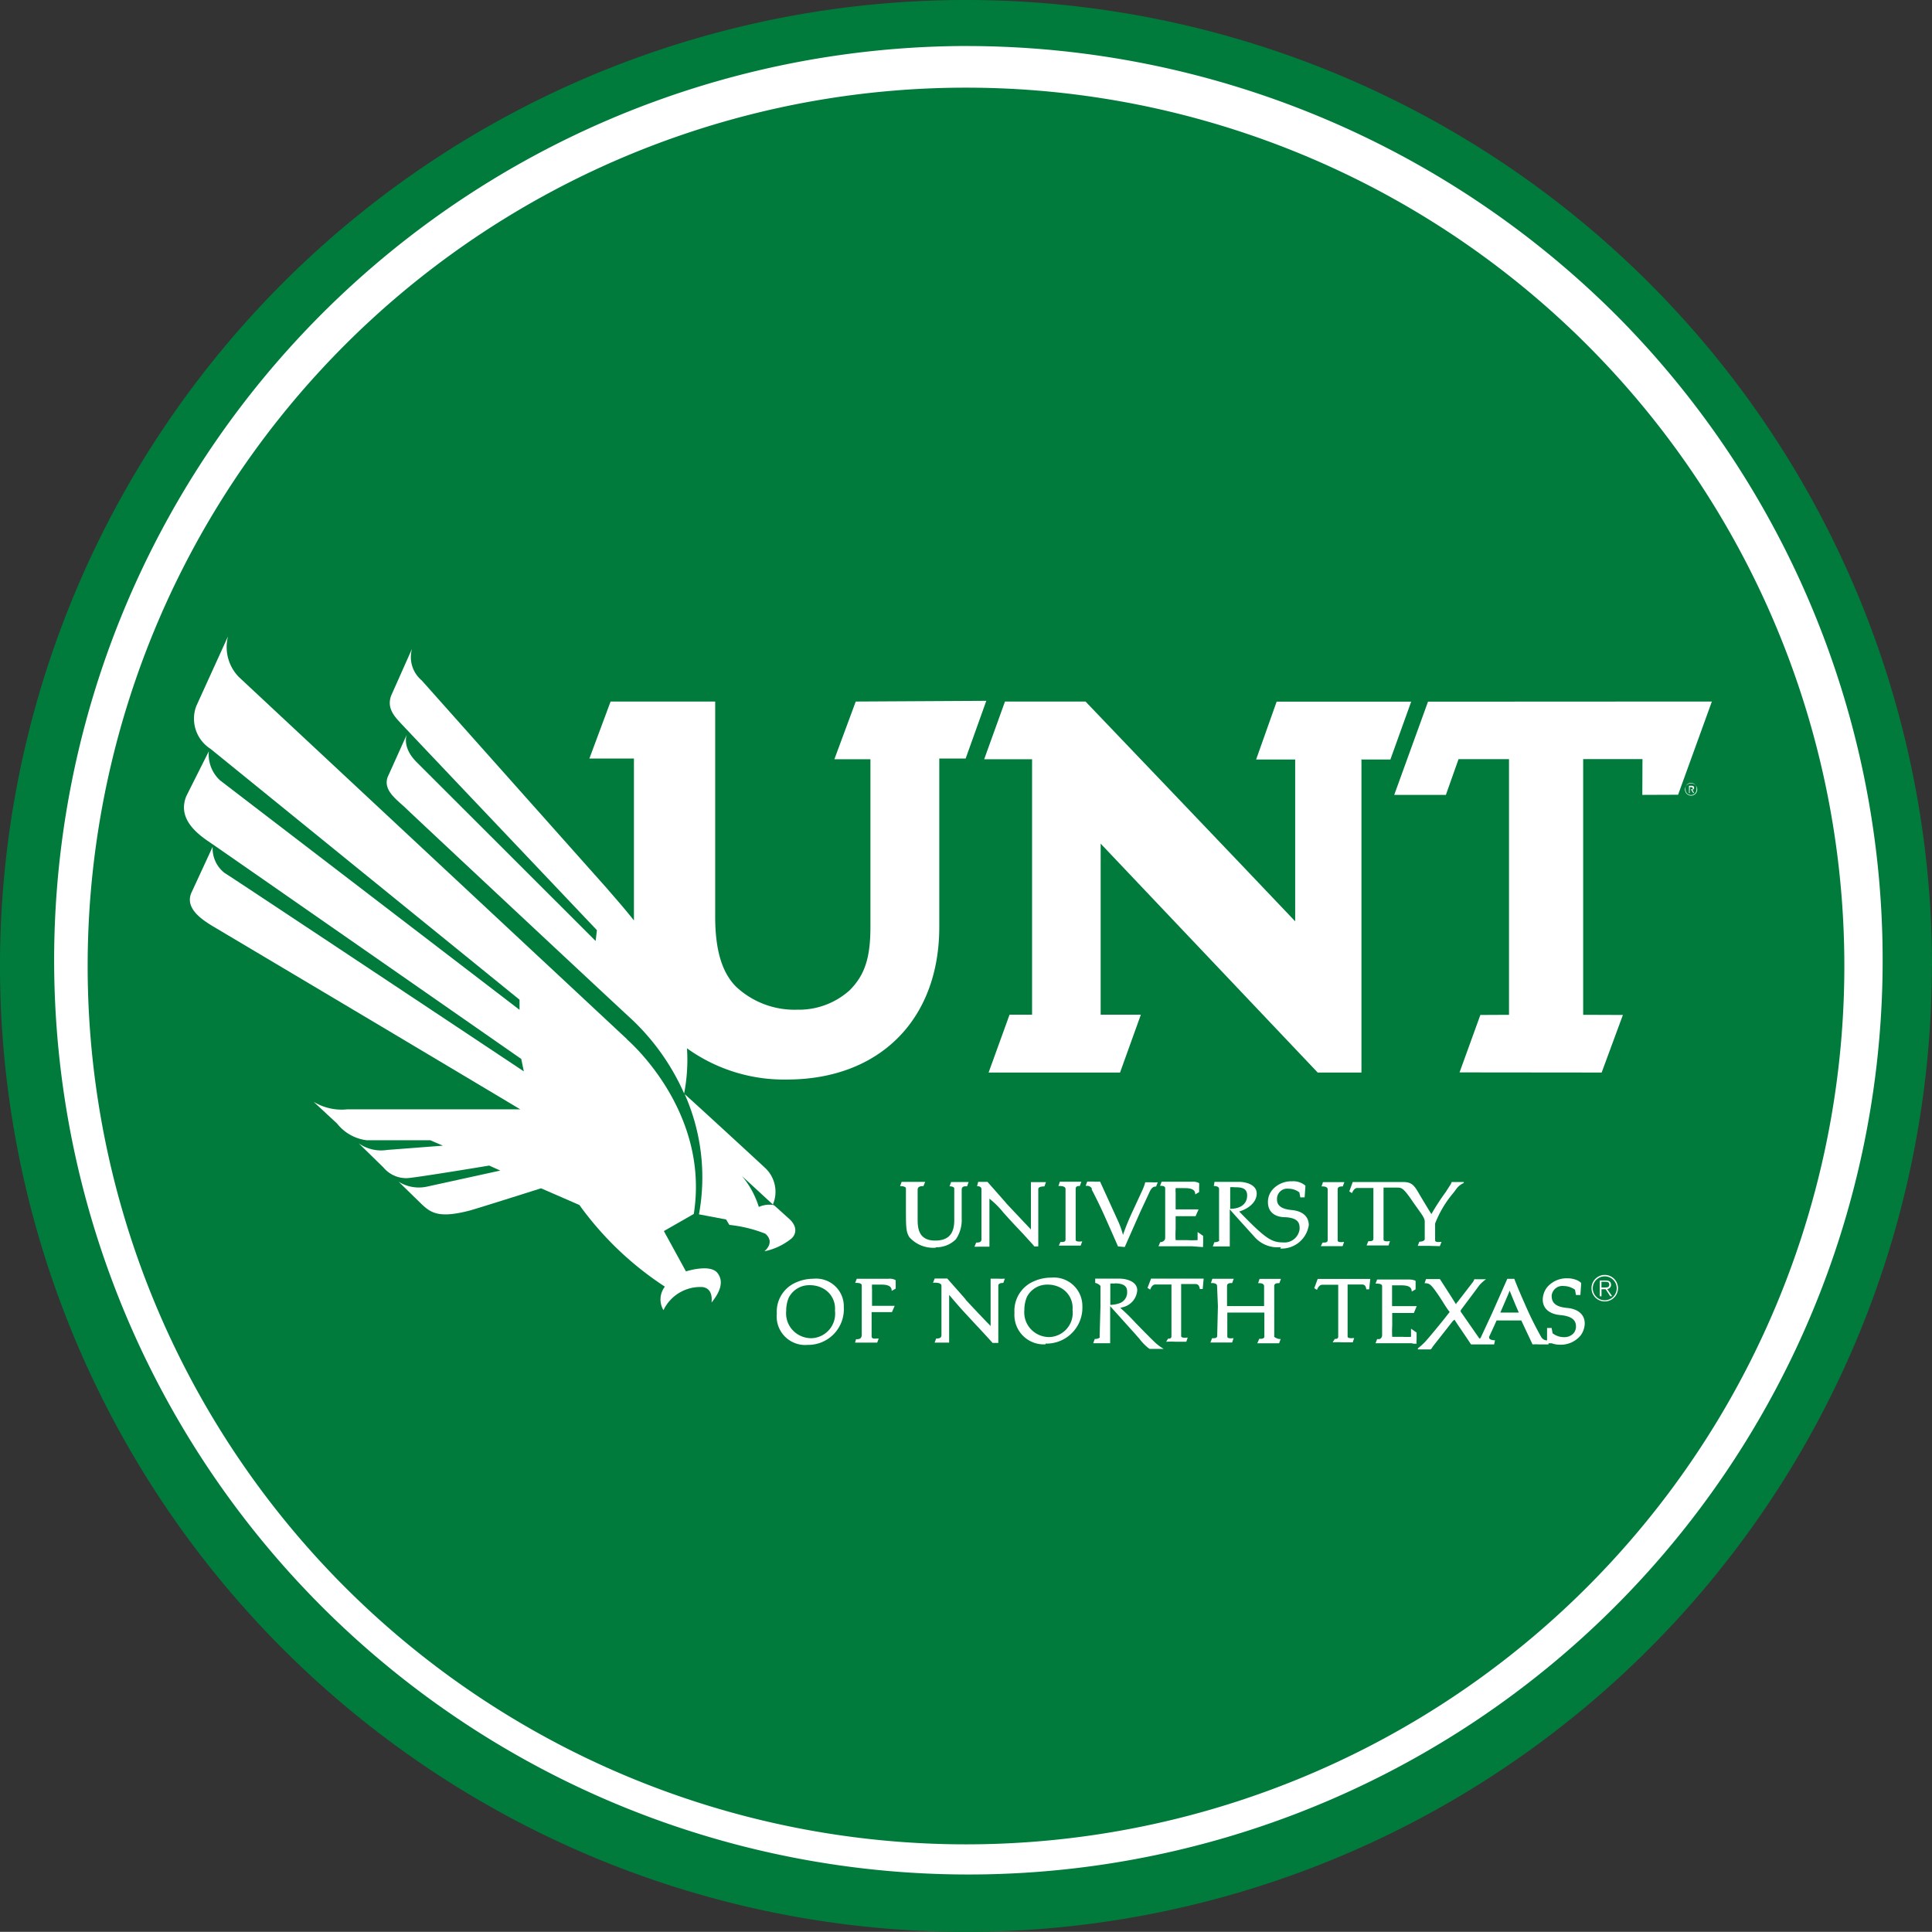 <svg xmlns="http://www.w3.org/2000/svg" width="199.404" height="199.389" viewBox="0 0 199.404 199.389">
  <rect x="0" y="0" width="199.404" height="199.389" fill="#333333" stroke="none"/>
  <g id="Group_252" data-name="Group 252" transform="translate(-13.35 -13.36)">
    <path id="Path_1170" data-name="Path 1170" d="M212.739,113.055A99.695,99.695,0,1,1,113.045,13.36h.015a99.7,99.7,0,0,1,99.695,99.695h0" transform="translate(0 0)" fill="#007b3b"/>
    <path id="Path_1171" data-name="Path 1171" d="M111.532,20.886a90.655,90.655,0,1,1-.015,0h.015m0-4.3a94.361,94.361,0,1,0,67.125,27.8A94.944,94.944,0,0,0,111.532,16.59Z" transform="translate(1.528 1.521)" fill="#fff"/>
    <path id="Path_1172" data-name="Path 1172" d="M66,94.81h0" transform="translate(24.802 38.369)" fill="#fff"/>
    <path id="Path_1173" data-name="Path 1173" d="M80.178,103.076a3.3,3.3,0,0,1-2.721-1.089c-.353-.574-.353-.986-.353-3.28V96.971c0-.221-.382-.25-.559-.25H76.5l.162-.441h2.427l-.177.441c-.235,0-.6,0-.6.382v2.942c0,.853,0,2.295,1.809,2.295,1.339,0,1.971-.662,1.971-2.089V96.971c0-.235-.485-.235-.485-.235l.162-.441h1.809l-.162.441H83.3c-.162,0-.441,0-.441.382v2.942a3.528,3.528,0,0,1-.6,2.148,2.856,2.856,0,0,1-2.045.824" transform="translate(29.748 39.061)" fill="#fff"/>
    <path id="Path_1174" data-name="Path 1174" d="M87.9,102.929c-.912-1.015-1.471-1.618-1.9-2.06l-.588-.633-.677-.75a9.435,9.435,0,0,0-1.471-1.471v4.958H81.72l.177-.427c.206,0,.544,0,.544-.338V97.045c0-.294-.324-.324-.456-.324l.118-.441h.956c1.912,2.162,1.912,2.162,1.912,2.177s2.045,2.177,2.574,2.736V96.309H89.1l-.162.441c-.132,0-.633,0-.633.279v5.914h-.6Z" transform="translate(32.207 39.061)" fill="#fff"/>
    <path id="Path_1175" data-name="Path 1175" d="M87.816,102.493h.1c.162,0,.427,0,.427-.25V97.02c0-.265-.382-.309-.6-.309H87.61l.147-.441h2.221l-.162.441c-.206,0-.427,0-.427.309v5.208c0,.1,0,.162.206.206a1.183,1.183,0,0,0,.353,0h.118l-.162.427H87.654Z" transform="translate(34.982 39.057)" fill="#fff"/>
    <path id="Path_1176" data-name="Path 1176" d="M92.859,102.953s-.691-1.589-1.471-3.325c-.471-1.044-1-2.089-1.236-2.53v-.132a.544.544,0,0,0-.515-.265H89.52l.162-.441h.647a5.774,5.774,0,0,0,.677,0l1.839,4.031a9.331,9.331,0,0,1,.53,1.471,23.639,23.639,0,0,1,.941-2.324l1.074-2.324a5.021,5.021,0,0,0,.28-.78h.662a5.666,5.666,0,0,0,.633,0l-.177.441c-.177,0-.441,0-.706.633l-.927,1.986-1.6,3.619Z" transform="translate(35.882 39.052)" fill="#fff"/>
    <path id="Path_1177" data-name="Path 1177" d="M100.235,96.889v2.192c1.133,0,1.751-.544,1.751-1.383s-.75-.839-1.309-.839a1.69,1.69,0,0,0-.456,0m5.252,6.178a3.161,3.161,0,0,1-2.78-1.118c-1.221-1.339-2.471-2.736-2.5-2.78v3.825H98.44l.162-.441a.763.763,0,0,0,.485-.118.172.172,0,0,0,0-.132V97.036c0-.28-.382-.309-.544-.309l.074-.427h2.545c.618,0,1.809.25,1.809,1.206s-.941,1.6-1.809,1.854c2.692,2.766,3.3,3.192,4.56,3.192H106a1.575,1.575,0,0,0,1.4-1.383c0-.485,0-1.133-1.471-1.221-1.147,0-1.765-.588-1.795-1.471a1.944,1.944,0,0,1,.559-1.471,2.614,2.614,0,0,1,1.912-.765,1.927,1.927,0,0,1,1.4.456l-.088,1.206h-.441s-.1-.5-.1-.515a1.846,1.846,0,0,0-1.133-.382,1.06,1.06,0,0,0-1.171.934,1.087,1.087,0,0,0-.006.154c0,.677.471,1.015,1.545,1.118s1.736.647,1.736,1.559a2.839,2.839,0,0,1-2.942,2.413" transform="translate(40.084 39.041)" fill="#fff"/>
    <path id="Path_1178" data-name="Path 1178" d="M71.3,103.747a2.37,2.37,0,0,0-2.207,1.28,3.385,3.385,0,0,0-.265,1.368,2.546,2.546,0,0,0,1.221,2.442,2.647,2.647,0,0,0,1.383.382,2.53,2.53,0,0,0,2.446-2.611,2.247,2.247,0,0,0-.019-.243,2.352,2.352,0,0,0-1.25-2.295,2.846,2.846,0,0,0-1.339-.324m-.25,6.164a2.942,2.942,0,0,1-3.169-2.7,2.878,2.878,0,0,1,.006-.54,3.266,3.266,0,0,1,1.854-3.148,4.417,4.417,0,0,1,1.912-.441,2.854,2.854,0,0,1,3.135,2.542,3.031,3.031,0,0,1,.013.4,3.678,3.678,0,0,1-3.464,3.879q-.143.007-.287,0" transform="translate(25.668 42.26)" fill="#fff"/>
    <path id="Path_1179" data-name="Path 1179" d="M106.2,102.537h.1c.162,0,.427,0,.427-.25V97.05c0-.265-.324-.309-.515-.309h-.118l.147-.441h2.207l-.162.441c-.221,0-.53,0-.53.309v5.222c0,.088,0,.162.191.206a1.291,1.291,0,0,0,.353,0h.118l-.147.427H106.02Z" transform="translate(43.654 39.071)" fill="#fff"/>
    <path id="Path_1180" data-name="Path 1180" d="M116.2,102.88h-1.118l.162-.427s.559,0,.559-.28V100.38c0-.338-.265-.691-.662-1.25l-.471-.662c-1.059-1.559-1.206-1.6-1.751-1.6h-1.368v5.325c0,.1,0,.162.191.206a1.183,1.183,0,0,0,.353,0h.118l-.147.441H109.8l.177-.441h.1c.162,0,.427,0,.427-.25V96.908h-1.662c-.368,0-.544.53-.544.53l-.28-.177.353-.971h5.193c.956,0,1.192.4,1.736,1.353l.353.588.544.9.294.471a23,23,0,0,1,1.471-2.265l.5-.78a.839.839,0,0,0,.118-.265h1.25v.1a1.9,1.9,0,0,0-.75.588l-.294.4a11.2,11.2,0,0,0-1.912,3.192v1.692c0,.1,0,.162.177.206a1,1,0,0,0,.338,0h.147l-.177.441Z" transform="translate(44.596 39.066)" fill="#fff"/>
    <path id="Path_1181" data-name="Path 1181" d="M73.443,109.32c.279,0,.588,0,.588-.471v-5.09c0-.221-.338-.25-.53-.25h-.147l.162-.427H76.8a1.2,1.2,0,0,1,.736.147v.868s-.382.221-.412.235c0-.324-.147-.647-1.044-.647h-.986a2.974,2.974,0,0,0,0,.485v1.706H77.43l-.28.647h-2.1v2.516a.221.221,0,0,0,.177.206,1,1,0,0,0,.338,0h.221l-.162.427H73.34Z" transform="translate(28.26 42.262)" fill="#fff"/>
    <path id="Path_1182" data-name="Path 1182" d="M98.116,102.934H94.63l.177-.427s.515,0,.515-.471v-5.09c0-.221-.265-.25-.412-.25h-.118l.162-.427h3.119a1.323,1.323,0,0,1,.75.147c.015,0,0,.382,0,.662v.265l-.4.235c0-.324-.147-.647-1.044-.647H96.4a3.339,3.339,0,0,0,0,.485v1.706h2.368l-.309.706H96.4v1.324a9.947,9.947,0,0,0,0,1.147h1.177a10.337,10.337,0,0,0,1.089,0v-.839l.574.4v.765a1.663,1.663,0,0,0,0,.382h-.162Z" transform="translate(38.289 39.057)" fill="#fff"/>
    <path id="Path_1183" data-name="Path 1183" d="M84.974,109.724c-.912-1.015-1.471-1.6-1.883-2.045l-.6-.647-.544-.588c-.706-.78-1.28-1.471-1.471-1.692v4.928h-1.5l.162-.427c.206,0,.544,0,.544-.338v-5.1c0-.221-.235-.324-.736-.324H78.81l.177-.427h1.295c1.9,2.148,1.912,2.162,1.9,2.177s2.03,2.177,2.574,2.721v-4.884h.721a7.088,7.088,0,0,0,.75,0l-.162.441c-.118,0-.515,0-.515.279v5.914h-.6Z" transform="translate(30.836 42.255)" fill="#fff"/>
    <path id="Path_1184" data-name="Path 1184" d="M92.271,103.585a1.481,1.481,0,0,0-.456,0v2.192a3.066,3.066,0,0,0,1.015-.191,1.191,1.191,0,0,0,.721-1.192c0-.574-.4-.839-1.309-.839m3.619,6.767a5.023,5.023,0,0,1-1.03-1.03l-.544-.618L91.8,105.909v3.825H90.05l.162-.441a.776.776,0,0,0,.5-.132.162.162,0,0,0,0-.118l.088-3.1V103.82a1,1,0,0,0-.544-.309v-.441h2.53c.618,0,1.809.25,1.809,1.206a1.935,1.935,0,0,1-1.471,1.736l-.28.074a19.986,19.986,0,0,1,1.6,1.574c.633.647,1.339,1.368,1.9,1.912a4.888,4.888,0,0,0,.986.75H95.861Z" transform="translate(36.131 42.26)" fill="#fff"/>
    <path id="Path_1185" data-name="Path 1185" d="M87.99,103.724a2.34,2.34,0,0,0-2.177,1.265,3.416,3.416,0,0,0-.265,1.353,2.531,2.531,0,0,0,1.206,2.413,2.61,2.61,0,0,0,1.368.382,2.5,2.5,0,0,0,2.417-2.582,2.245,2.245,0,0,0-.019-.243,2.34,2.34,0,0,0-1.236-2.265,2.8,2.8,0,0,0-1.324-.324m-.235,6.164a3.03,3.03,0,0,1-3.2-2.854,3.21,3.21,0,0,1,0-.412,3.294,3.294,0,0,1,1.868-3.178A4.415,4.415,0,0,1,88.343,103a2.942,2.942,0,0,1,3.182,2.682c.007.087.01.174.01.26a3.707,3.707,0,0,1-3.541,3.866c-.084,0-.169,0-.255,0" transform="translate(33.528 42.224)" fill="#fff"/>
    <path id="Path_1186" data-name="Path 1186" d="M95.978,109.263c.177,0,.353,0,.353-.265v-5.325H94.669c-.368,0-.53.515-.53.53l-.28-.177.368-.956h5.428l-.1,1.074h-.294a.843.843,0,0,0-.147-.4.422.422,0,0,0-.309-.118H97.332v5.325c0,.1,0,.162.206.206a1.289,1.289,0,0,0,.353,0h.118l-.147.427H96.787a8.11,8.11,0,0,0-1,0h0Z" transform="translate(37.926 42.26)" fill="#fff"/>
    <path id="Path_1187" data-name="Path 1187" d="M103.316,109.273h.1c.162,0,.427,0,.427-.25v-2.457h-3.825v2.442c0,.088,0,.162.191.206a1.416,1.416,0,0,0,.353,0h.1l-.147.441H98.27l.177-.441h.1c.162,0,.427,0,.427-.25l.074-3.06-.088-2.074c0-.265-.309-.309-.515-.309h-.118l.147-.441h2.207l-.162.441c-.25,0-.53,0-.53.309V105.9h3.825v-2.06c0-.265-.324-.309-.5-.309H103.2l.147-.441h2.207l-.162.441c-.25,0-.53,0-.53.309v5.208c0,.074.382.25.544.25h.118l-.162.441H103.11Z" transform="translate(40.004 42.265)" fill="#fff"/>
    <path id="Path_1188" data-name="Path 1188" d="M121.362,106.586h1.883l-.368-.853-.309-.75c-.118-.294-.206-.5-.265-.662-.147.4-.941,2.207-.971,2.28h0m-8.5,3.678a7.2,7.2,0,0,0,.706-.633c.353-.368,1.751-2.059,2.339-2.824l.235-.294-.206-.265-.368-.559c-.147-.25-.324-.515-.544-.853-.809-1.177-.941-1.295-1.471-1.295l.147-.427H115.1s1.015,1.559,1.471,2.295l.206.324a.3.3,0,0,1,.132-.235l.883-1.147.736-.956a.766.766,0,0,0,.118-.265h1.221a3.943,3.943,0,0,0-.691.618l-.456.618-1.353,1.809-.118.162v.147l.118.162,1.677,2.413c.1.147.147.206.177.206s0,0,.088-.088l1.162-2.5,1.589-3.589h.721s.338.912,1.1,2.619a35.545,35.545,0,0,0,1.692,3.413.706.706,0,0,0,.588.324v-1.28h.471s.1.53.1.544a1.893,1.893,0,0,0,1.162.4,1.28,1.28,0,0,0,.986-.382,1.046,1.046,0,0,0,.265-.736c0-.691-.515-1.059-1.633-1.162s-1.795-.677-1.795-1.6a2.144,2.144,0,0,1,.412-1.221,2.632,2.632,0,0,1,2.133-.971,2.492,2.492,0,0,1,.868.147,1.476,1.476,0,0,1,.559.338l-.088,1.236h-.456l-.1-.544a2.046,2.046,0,0,0-1.162-.382,1.118,1.118,0,0,0-1.246.974l0,.041c0,.794.515,1.147,1.618,1.25s1.795.677,1.795,1.6a2.144,2.144,0,0,1-.412,1.221,2.647,2.647,0,0,1-2.133.971,2.492,2.492,0,0,1-.868-.147h-.324v.118h-.986a4.517,4.517,0,0,0-.662,0l-1.162-2.471H120.95l-.221.5-.515,1.118a.253.253,0,0,0,0,.25c.1.147.427.177.574.177l-.088.427h-2.383c-.368-.559-.927-1.383-1.339-1.986l-.28-.427-.088-.147-.177.147-.736.941c-.588.75-1.324,1.677-1.368,1.751a.6.6,0,0,1-.191.235H112.83Z" transform="translate(46.862 42.245)" fill="#fff"/>
    <path id="Path_1189" data-name="Path 1189" d="M107.678,109.283c.177,0,.353,0,.353-.265v-5.325h-1.648c-.368,0-.544.515-.544.53l-.28-.177.353-.956h5.428l-.118,1.074h-.294a.8.8,0,0,0-.132-.382.444.444,0,0,0-.324-.118H109v5.325c0,.1,0,.162.206.206a1.289,1.289,0,0,0,.353,0h.118l-.147.441h-1.074a8.1,8.1,0,0,0-1,0h0Z" transform="translate(43.438 42.269)" fill="#fff"/>
    <path id="Path_1190" data-name="Path 1190" d="M113.788,109.706H109.86l.162-.427a1.328,1.328,0,0,0,.265,0,.426.426,0,0,0,.25-.412v-5.06c0-.221-.338-.25-.53-.25h-.147l.162-.427h3.236c.574,0,.736.147.736.147v.868s-.382.221-.4.235c0-.324-.147-.647-1.044-.647h-.986v2.148h2.545l-.294.706h-2.236V107.9a9.335,9.335,0,0,0,0,1.147h1.089a5.9,5.9,0,0,0,.853,0v-.839l.574.4v.765a1.513,1.513,0,0,0,0,.382h-.515Z" transform="translate(45.463 42.288)" fill="#fff"/>
    <path id="Path_1191" data-name="Path 1191" d="M126.355,104.083a.427.427,0,0,0,.4-.427c0-.309-.177-.456-.544-.456h-.618v1.633h.177V104.1h.427l.471.721h.206Zm-.265-.162h-.324v-.588h.427c.118,0,.382,0,.382.294S126.326,103.921,126.09,103.921Z" transform="translate(52.873 42.321)" fill="#fff"/>
    <path id="Path_1192" data-name="Path 1192" d="M126.378,102.81a1.368,1.368,0,1,0,1.368,1.368,1.367,1.367,0,0,0-1.368-1.368Zm0,2.618a1.236,1.236,0,0,1-1.236-1.236v-.015a1.236,1.236,0,1,1,1.25,1.25Z" transform="translate(52.6 42.137)" fill="#fff"/>
    <path id="Path_1193" data-name="Path 1193" d="M114.656,62.595l-3.486,9.621H116.5l1.309-3.692h5.208V94.914l-2.957.015-2.148,5.928,14.667.015,2.192-5.943-4.1-.015V68.523h6.12l-.015,3.692,3.692-.015,3.486-9.621-29.289.015" transform="translate(46.08 23.186)" fill="#fff"/>
    <path id="Path_1194" data-name="Path 1194" d="M121.339,68.508v32.364h-4.516l-22.4-23.625V94.9h4.148l-2.148,5.973H82.856L85.019,94.9h2.324V68.538H82.4l2.148-5.958h8.312s16.064,16.8,21.639,22.684v-16.7h-4.031l2.118-5.973h13.887l-2.148,5.973h-2.942" transform="translate(32.528 23.186)" fill="#fff"/>
    <path id="Path_1195" data-name="Path 1195" d="M70.511,101.56a2.687,2.687,0,0,0-1.471.206A9.249,9.249,0,0,0,67.3,98.574l3.192,2.942a3.37,3.37,0,0,0-.853-3.825C66.8,95.058,61.39,90.1,61.39,90.13a21.149,21.149,0,0,1,1.471,12.4l2.8.53.338.559a14.072,14.072,0,0,1,3.692.9s1.1.765-.074,1.824A6.465,6.465,0,0,0,72.438,105s.927-.794-.162-1.912l-1.633-1.471" transform="translate(22.63 36.164)" fill="#fff"/>
    <path id="Path_1196" data-name="Path 1196" d="M72,99.6,31.969,62.251A4.413,4.413,0,0,1,30.807,58l-3.28,7.208A3.691,3.691,0,0,0,29,69.621L60.891,95.512v1.044L30,72.887a3.62,3.62,0,0,1-1.177-3.016l-2.31,4.6c-1.089,2.589,1.589,4.237,2.707,5s31.849,22.154,31.849,22.154l.265,1.28S31.543,83.1,30.439,82.42a3.2,3.2,0,0,1-1.221-2.692l-2.162,4.678c-.912,1.9,1.692,3.222,2.839,3.913.677.412,17.344,10.3,31.069,18.506H43.135a5.578,5.578,0,0,1-3.5-.78l2.427,2.251a4.607,4.607,0,0,0,3.045,1.721h6.576l1.295.559-5.737.441a4.01,4.01,0,0,1-2.942-.677l2.545,2.486a3.061,3.061,0,0,0,2.5,1.1c1.221-.1,8.415-1.295,8.415-1.295l1.147.515L51.358,114.8a3.944,3.944,0,0,1-2.942-.5l2.368,2.31c.986.941,1.854,1.471,4.972.662,1.236-.353,7.355-2.295,7.355-2.295l3.957,1.721a33.217,33.217,0,0,0,8.826,8.429,2.149,2.149,0,0,0-.147,2.427,4.207,4.207,0,0,1,4.045-2.383c1.206.177.883,1.648.927,1.589.75-.941,1.353-2.074.6-3.045s-3.251-.162-3.251-.162l-2.28-4.163,3.089-1.765c1.692-10.739-6.914-18.035-6.914-18.035" transform="translate(6.08 21.029)" fill="#fff"/>
    <path id="Path_1197" data-name="Path 1197" d="M88.893,64.328l-2.207,5.958h3.722v17.3c0,3.178-.574,4.958-2.133,6.532a7.824,7.824,0,0,1-5.428,2.015,8.826,8.826,0,0,1-6.3-2.368c-1.471-1.471-2.162-3.81-2.162-7.252V64.328H63.59L61.4,70.212H66V86.923c-1.162-1.471-2.221-2.633-2.78-3.3L44.1,62.15a3.136,3.136,0,0,1-1-3.28l-2.162,4.855c-.485,1.339.412,2.207,1.089,2.942S62.178,87.924,62.178,87.924l-.132,1.118L43.569,70.58C42.1,69.109,42.5,67.9,42.554,67.741l-1.986,4.413c-.456,1.383.971,2.295,1.957,3.251s21.625,20.242,23.3,21.772a23.62,23.62,0,0,1,5.355,7.605,18.162,18.162,0,0,0,.294-4.663,17.153,17.153,0,0,0,10.3,3.222c9.562,0,15.74-6.179,15.74-15.74V70.212h2.721l2.133-5.958Z" transform="translate(12.78 21.439)" fill="#fff"/>
    <path id="Path_1198" data-name="Path 1198" d="M41.89,64.9h0" transform="translate(13.444 24.279)" fill="#fff"/>
    <path id="Path_1199" data-name="Path 1199" d="M132.2,68.9a.191.191,0,0,0,.177-.2h0c0-.147-.088-.206-.25-.206h-.279v.75h.074V68.9h.147l.221.338h.088Zm-.118,0h-.147v-.265h.132s.177,0,.177.132-.059.074-.177.074Z" transform="translate(55.822 25.97)" fill="#fff"/>
    <path id="Path_1200" data-name="Path 1200" d="M132.2,68.33a.633.633,0,1,0,.633.633h0A.633.633,0,0,0,132.2,68.33Zm0,1.206a.559.559,0,0,1-.574-.544v-.029a.574.574,0,1,1,1.133-.182.543.543,0,0,1,0,.182.559.559,0,0,1-.544.574Z" transform="translate(55.69 25.88)" fill="#fff"/>
  </g>
</svg>
